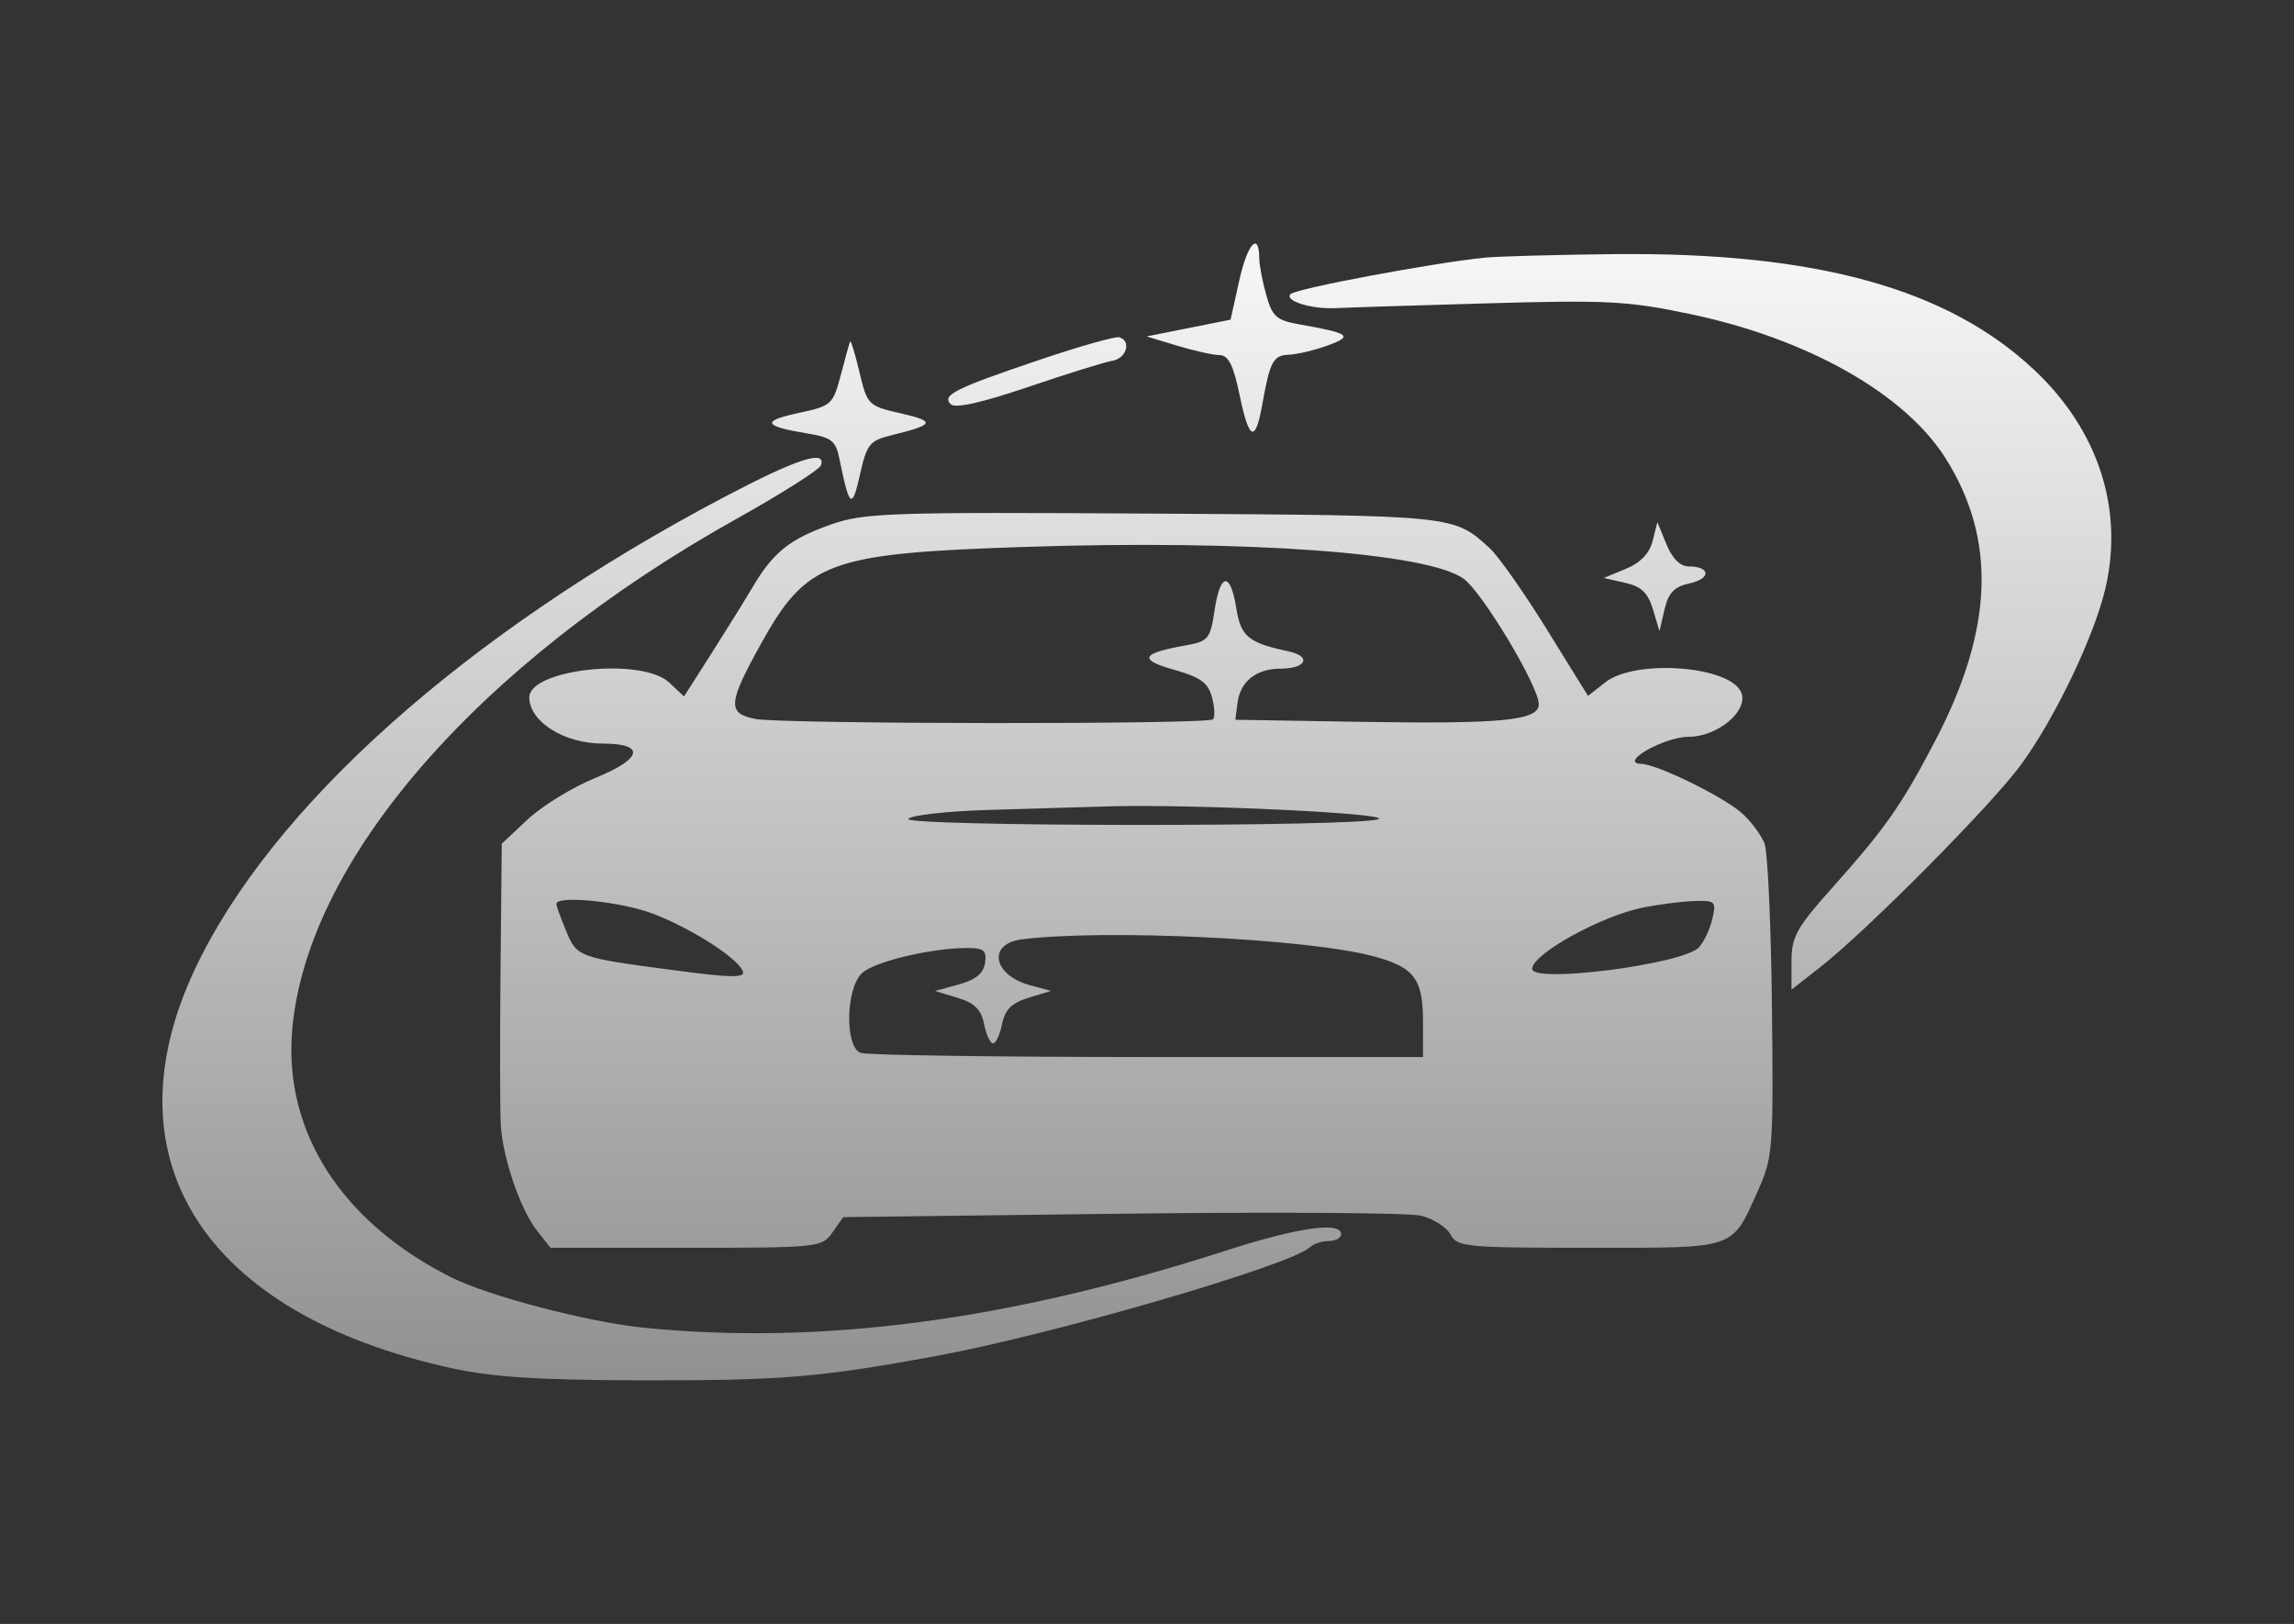 <svg xmlns="http://www.w3.org/2000/svg" width="113" height="80" viewBox="0 0 113 80" fill="none"><rect x="0" y="0" width="113" height="80" fill="#333333" stroke="none"/><path fill-rule="evenodd" clip-rule="evenodd" d="M61.051 13.791L60.616 15.748L58.549 16.161L56.481 16.573L57.994 17.032C58.826 17.284 59.766 17.492 60.082 17.495C60.513 17.499 60.761 18.001 61.069 19.495C61.527 21.708 61.839 21.833 62.176 19.938C62.553 17.814 62.718 17.501 63.479 17.475C63.883 17.461 64.742 17.257 65.389 17.023C66.684 16.554 66.503 16.42 63.966 15.972C62.879 15.779 62.666 15.586 62.372 14.527C62.184 13.855 62.031 13.049 62.03 12.737C62.025 11.377 61.449 11.997 61.051 13.791ZM73.121 12.695C70.517 12.963 63.858 14.213 63.576 14.486C63.237 14.815 64.622 15.245 65.805 15.179C66.223 15.155 69.555 15.05 73.209 14.945C79.186 14.773 80.197 14.826 83.293 15.479C89.047 16.693 93.824 19.393 95.83 22.566C98.359 26.566 98.199 30.994 95.329 36.488C93.664 39.674 92.88 40.792 90.249 43.741C88.49 45.711 88.247 46.151 88.247 47.368V48.754L89.664 47.644C92.002 45.812 98.143 39.615 99.577 37.639C101.262 35.317 103.174 31.307 103.717 28.957C104.615 25.065 103.358 21.202 100.233 18.251C95.961 14.216 89.464 12.417 79.532 12.519C76.653 12.549 73.768 12.628 73.121 12.695ZM51.302 17.695C47.052 19.13 46.379 19.463 46.828 19.911C47.05 20.133 48.331 19.849 50.646 19.064C52.561 18.414 54.431 17.832 54.801 17.771C55.49 17.656 55.74 16.797 55.137 16.616C54.952 16.56 53.227 17.046 51.302 17.695ZM41.872 16.829C41.835 16.921 41.628 17.669 41.412 18.491C41.033 19.93 40.956 20 39.338 20.344C37.493 20.737 37.595 20.994 39.737 21.348C40.979 21.553 41.17 21.705 41.359 22.645C41.835 25.013 41.976 25.118 42.359 23.392C42.694 21.886 42.836 21.705 43.89 21.447C46.033 20.924 46.109 20.762 44.395 20.369C42.758 19.995 42.722 19.959 42.334 18.325C42.117 17.41 41.909 16.737 41.872 16.829ZM35.64 24.505C22.913 31.219 13.337 39.774 9.584 47.782C5.198 57.139 10.084 64.729 22.208 67.394C24.23 67.838 26.486 67.986 31.438 67.999C38.467 68.017 40.307 67.867 46.061 66.812C51.844 65.751 63.594 62.333 64.532 61.439C64.708 61.272 65.124 61.135 65.457 61.135C65.789 61.135 66.062 60.984 66.062 60.799C66.062 60.162 63.929 60.467 60.379 61.612C49.69 65.06 40.452 66.282 31.7 65.406C28.988 65.135 24.067 63.849 22.247 62.937C16.845 60.23 13.971 55.776 14.392 50.761C15.094 42.403 23.536 32.686 36.293 25.553C38.504 24.317 40.371 23.132 40.442 22.92C40.707 22.125 39.225 22.614 35.64 24.505ZM40.934 25.838C38.913 26.55 38.096 27.2 37.094 28.89C36.704 29.549 35.78 31.037 35.04 32.198L33.695 34.309L32.965 33.625C31.613 32.356 26.034 32.964 26.071 34.375C26.102 35.574 27.803 36.632 29.7 36.632C31.812 36.632 31.649 37.377 29.329 38.322C28.212 38.777 26.716 39.693 26.006 40.356L24.715 41.563L24.655 47.908C24.622 51.398 24.628 54.782 24.668 55.429C24.771 57.063 25.636 59.589 26.441 60.612L27.117 61.47H33.797C40.343 61.47 40.487 61.455 41.005 60.715L41.535 59.96L55.227 59.792C62.758 59.7 69.409 59.744 70.007 59.891C70.606 60.037 71.254 60.453 71.448 60.814C71.778 61.431 72.192 61.47 78.291 61.47C85.635 61.47 85.275 61.594 86.617 58.605C87.326 57.026 87.361 56.556 87.284 49.614C87.24 45.586 87.077 41.961 86.921 41.559C86.765 41.157 86.282 40.498 85.846 40.095C84.98 39.293 81.657 37.654 80.852 37.631C79.697 37.598 81.971 36.297 83.184 36.297C84.606 36.297 86.124 35.028 85.777 34.127C85.269 32.806 80.566 32.444 79.079 33.612L78.224 34.283L76.191 30.998C75.072 29.192 73.811 27.398 73.387 27.012C71.588 25.375 71.76 25.393 56.818 25.302C43.798 25.222 42.562 25.264 40.934 25.838ZM81.408 26.648C81.254 27.261 80.808 27.725 80.089 28.023L79.003 28.473L80.052 28.71C80.851 28.89 81.177 29.203 81.423 30.02L81.744 31.094L81.992 30.025C82.184 29.201 82.468 28.906 83.23 28.739C84.293 28.506 84.261 27.905 83.186 27.905C82.767 27.905 82.376 27.517 82.088 26.815L81.641 25.724L81.408 26.648ZM50.431 26.944C40.81 27.265 39.739 27.659 37.491 31.706C35.856 34.65 35.817 35.14 37.195 35.416C38.502 35.676 59.492 35.696 59.752 35.436C59.856 35.332 59.834 34.844 59.701 34.35C59.509 33.633 59.133 33.361 57.826 32.992C56.063 32.495 56.204 32.189 58.377 31.8C59.523 31.595 59.615 31.485 59.826 30.079C60.108 28.204 60.606 28.143 60.895 29.948C61.122 31.363 61.482 31.662 63.47 32.088C64.624 32.335 64.347 32.94 63.081 32.94C61.886 32.94 61.096 33.565 60.96 34.618L60.851 35.458L66.902 35.558C74.008 35.676 75.815 35.498 75.799 34.682C75.781 33.787 73.042 29.213 72.109 28.521C70.368 27.229 61.409 26.577 50.431 26.944ZM48.586 39.904C46.647 39.965 44.915 40.159 44.737 40.337C44.347 40.726 66.9 40.745 67.895 40.356C68.612 40.076 58.825 39.608 54.663 39.724C53.26 39.763 50.525 39.844 48.586 39.904ZM27.405 44.531C27.405 44.629 27.621 45.228 27.887 45.862C28.43 47.161 28.463 47.172 33.339 47.815C36.037 48.171 36.718 48.178 36.591 47.848C36.339 47.193 34.048 45.728 32.15 45.007C30.583 44.413 27.405 44.094 27.405 44.531ZM80.962 44.703C78.89 45.112 75.474 46.998 75.474 47.731C75.474 48.46 82.905 47.503 83.683 46.675C83.929 46.413 84.227 45.783 84.346 45.275C84.549 44.408 84.496 44.355 83.464 44.389C82.859 44.409 81.734 44.55 80.962 44.703ZM50.347 46.273C48.615 46.488 48.904 48.049 50.767 48.545L51.775 48.814L50.664 49.155C49.831 49.409 49.504 49.735 49.361 50.448C49.256 50.972 49.057 51.401 48.918 51.401C48.78 51.401 48.58 50.972 48.475 50.448C48.332 49.734 48.006 49.41 47.172 49.157L46.061 48.818L47.237 48.495C48.063 48.269 48.446 47.953 48.521 47.437C48.611 46.823 48.466 46.702 47.643 46.702C45.886 46.702 43.098 47.364 42.471 47.931C41.661 48.663 41.602 51.566 42.391 51.868C42.683 51.98 49.036 52.072 56.509 52.072H70.095V50.278C70.095 48.201 69.637 47.621 67.574 47.088C64.265 46.231 54.435 45.767 50.347 46.273Z" fill="url(#paint0_linear_6219_31320)"></path><defs><linearGradient id="paint0_linear_6219_31320" x1="56" y1="12" x2="56" y2="68" gradientUnits="userSpaceOnUse"><stop stop-color="#F7F7F7"></stop><stop offset="1" stop-color="#919191"></stop></linearGradient></defs></svg>